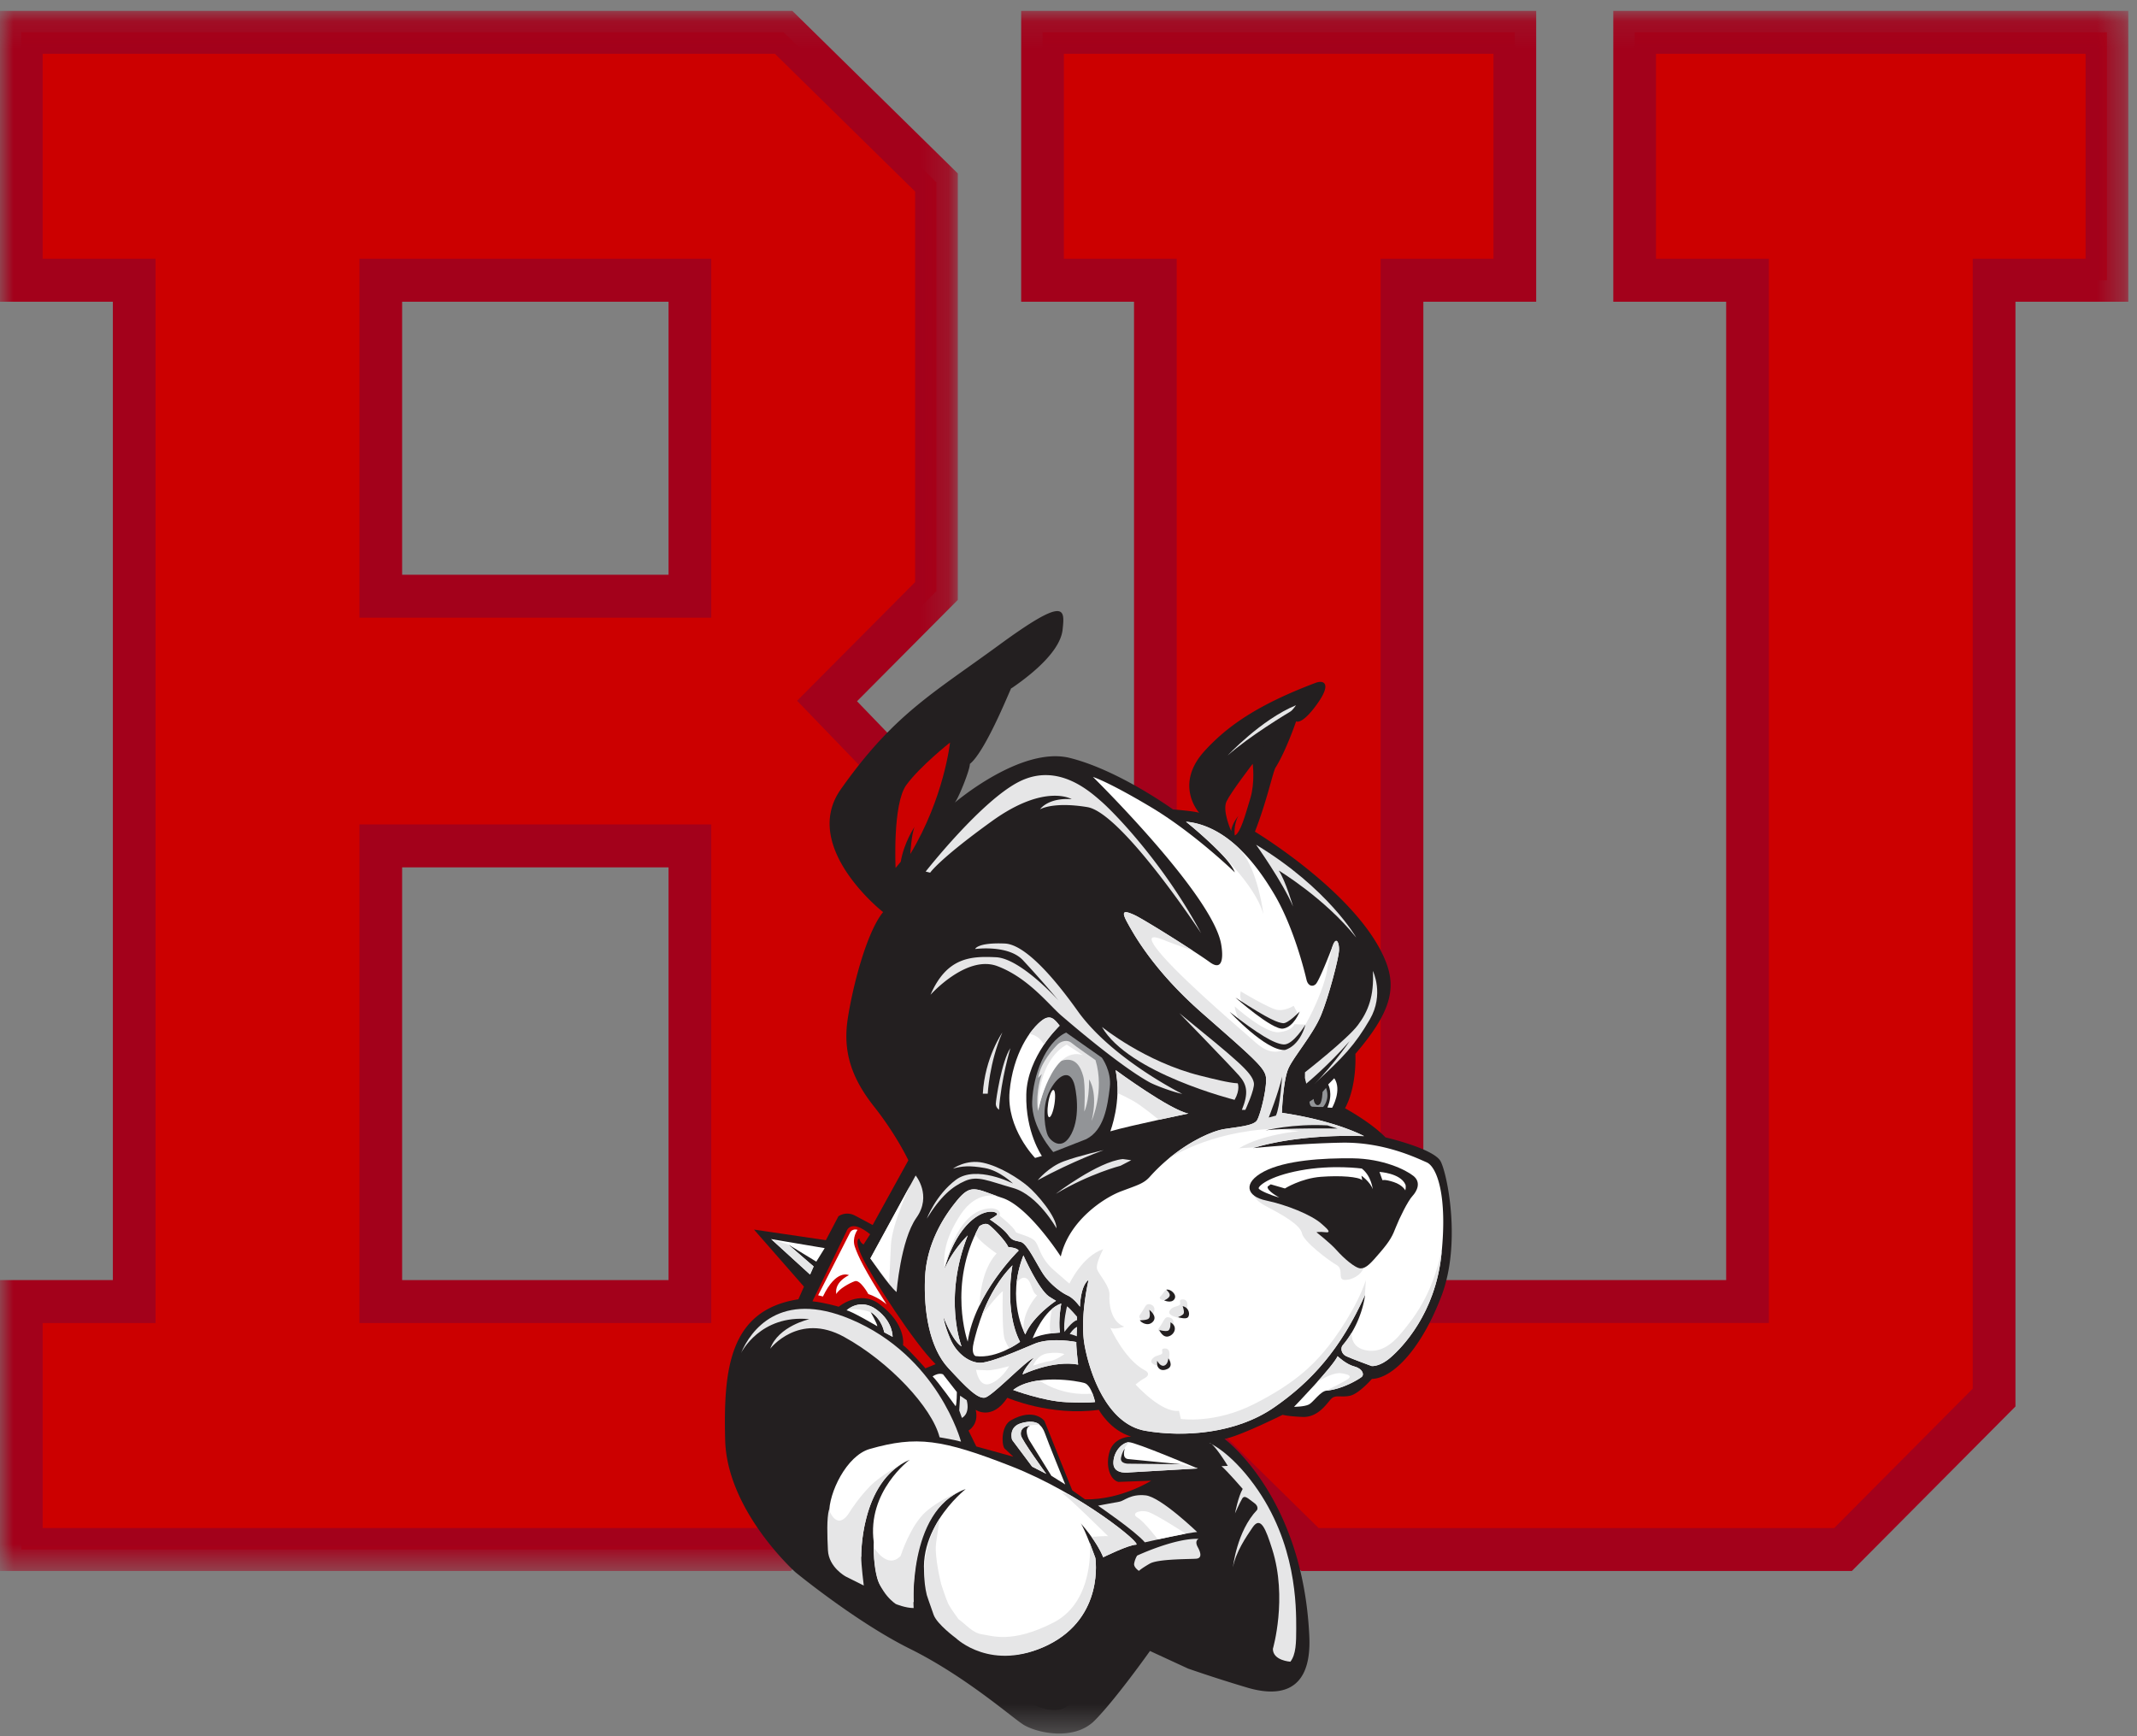 <svg width="80" height="65" viewBox="0 0 80 65" xmlns="http://www.w3.org/2000/svg" xmlns:xlink="http://www.w3.org/1999/xlink"><rect x="0" y="0" width="80" height="65" fill="#808080" stroke="none"/><defs><path id="a" d="M0 .1h35.856v58.406H0z"/><path id="c" d="M0 64.594h79.674V.1H0z"/></defs><g fill="none" fill-rule="evenodd"><path d="M14.255 48.727h11.572V31.668H14.255v17.06zm0-26.406h11.572v-11.83H14.255v11.83zM.8 48.727h4.226V10.491H.799V1.21h28.538l5.72 5.622v15.294l-4.095 4.117 4.095 4.249v21.634l-5.785 5.883H.799v-9.282z" fill="#C00"/><g transform="translate(0 .307)"><mask id="b" fill="#fff"><use xlink:href="#a"/></mask><path d="M29.01 1.707l5.248 5.156v14.623l-4.418 4.442 4.418 4.583v20.978l-5.32 5.41H1.598v-7.675h4.226V9.381H1.598V1.707h27.413zM0 .1v10.888h4.225v36.629H0v10.89h29.606l6.25-6.357V29.86s-2.95-3.062-3.773-3.914l3.773-3.794V6.186L29.662.1H0z" fill="#A3011B" mask="url(#b)"/><mask id="d" fill="#fff"><use xlink:href="#c"/></mask><path d="M15.054 21.21h9.973V10.989h-9.973v10.223zm-1.598 1.608h13.17V9.38h-13.17v13.437zM15.054 47.617h9.973V32.165h-9.973v15.452zm-1.598 1.607h13.17V30.558h-13.17v18.666z" fill="#A3011B" mask="url(#d)"/><path fill="#C00" mask="url(#d)" d="M39.028.903h17.68v9.282h-4.224V48.42H65.42V10.185h-4.226V.903h17.68v9.282H74.65v41.83l-5.655 5.687H49.038l-5.785-5.687v-41.83h-4.225z"/><path d="M78.075 1.707V9.38h-4.224v42.301L68.664 56.9h-19.3l-5.312-5.222V9.381h-4.225V1.707h16.082V9.38h-4.224v39.843h14.534V9.381h-4.226V1.707h16.082zM60.395.1v10.888h4.225v36.629H53.284V10.988h4.224V.1h-19.28v10.888h4.225v41.365l6.259 6.153h20.614l6.124-6.158v-41.36h4.224V.1h-19.28z" fill="#A3011B" mask="url(#d)"/><path d="M44.48 62.162l-1.43-.66s-1.285 1.814-2.071 2.604c-.786.792-2.217.455-2.698.135-.48-.322-2.187-1.813-4.212-2.818-2.026-1.005-4.302-2.878-4.302-2.878-.364-.34-2.555-2.478-2.62-4.94-.069-2.685.169-4.868 2.741-5.27l.209-.473-1.87-2.136 2.69.396.47-.893s.272-.21.626-.024c.354.187.656.35.656.35l1.336-2.423s-.447-.956-1.29-2.019c-.84-1.063-1.167-2.055-.98-3.274.185-1.22.709-3.25 1.326-4.001.166.14-3.145-2.384-1.585-4.595 1.978-2.805 3.429-3.577 5.928-5.405 2.51-1.837 2.458-1.35 2.375-.572-.083.776-1.068 1.62-1.92 2.199.078-.27-.917 2.318-1.552 2.828.013.206-.466 1.395-.582 1.464 0 0 2.493-2.146 4.327-1.688 1.835.459 3.861 1.928 3.861 1.928s.773.057.98.126c0 0-.961-1.049.21-2.325.806-.879 1.903-1.694 4.145-2.54.333-.124.608.042.04.818-.563.777-.767.622-.767.622s-.378 1.108-.77 1.731c-.098.158-.317 1.232-.772 2.4 0 0 3.924 2.359 4.905 4.88.4 1.026.15 1.927-1.145 3.439 0 0 .073 1.185-.387 2.036 0 0 .966.523 1.515 1.09 0 0 1.81.419 2.064.897.252.477.78 3.075.031 5.04-.747 1.966-1.81 3.082-2.605 3.106 0 0-.484.558-.821.63-.338.073-.542-.053-.706.12-.164.173-.486.695-1.063.673-.577-.024-.75-.08-.75-.08s-1.628.81-2.178.902c0 0 2.936 2.147 3.176 7.387.107 2.331-1.399 2.184-2.267 1.941a52.582 52.582 0 0 1-2.268-.728" fill="#231F20" mask="url(#d)"/><path d="M40.915 28.78s4.461 4.386 4.798 6.251c.082.455.078 1.05-.423.684-.5-.366-2.466-1.605-2.83-1.77-.364-.164-.502-.166-.273.258.233.423.966 1.799 2.834 3.433 1.868 1.635 2.262 1.988 2.357 2.316.095.328-.19 1.484-.325 1.69-.136.204-.757.243-1.246.324-.49.083-1.721.616-2.766 1.786-.23.257-.469.312-1.08.544-.613.232-1.937 1.077-2.25 2.438 0 0-1.196-1.864-2.183-2.192-.987-.328-1.16-.557-1.691.082-.531.64-1.154 1.646-1.208 2.913-.054 1.27.176 2.618.867 3.366.691.75 1.096 1.157 1.368 1.115.272-.04 1.531-1.378 1.844-1.497 0 0-.408.454-.422.628 0 0 1.126-.546 2.075-.368 0 0-.082-.696-.068-.845 0 0-.949-.192-1.572.068-.622.26-1.615.694-2.006.708-.392.014-.891-.315-1.137-.886-.244-.571-.258-.83-.258-.83s.323.885.677 1.104c0 0-.705-1.785.231-4.155 0 0-.543.505-.868 1.254 0 0 .337-1.462 1.276-2.004.446-.257.772-.096.677-.014a1.498 1.498 0 0 1-.259.164s.5.326.677.572c.178.246.248.204.49.273.242.068.606.87.85 1.226.246.355.651.666.896.776.245.11.462.423.462.423s.01-.777.324-1.009c0 0-.34 1.402-.15 2.453.19 1.05.842 2.955 2.278 3.2 1.436.247 3.385.11 4.807-.871 1.422-.98 2.52-2.22 3.415-4.224 0 0-.095 1.022-.84 1.895-.077.089-.067.311.137.407.203.096.948.369.948.369s.299.039.718-.329c.419-.365 1.664-1.634 1.895-3.854.232-2.22-.175-3.28-.554-3.444-.38-.164-1.6-.762-3.171-.736-1.572.028-3.32.203-3.32.203s1.504-.53 4.147-.449c0 0-1.032-.571-3.075-.872 0 0 .043-1.214.245-1.662.2-.448.918-1.266 1.218-1.987.298-.723.663-2.139.676-2.425.013-.288-.098-.546-.231-.192-.133.356-.515 1.32-.636 1.444-.122.123-.297.071-.35-.161-.055-.233-.464-1.946-1.208-3.201-.745-1.255-1.812-2.563-3.303-2.713 0 0 1.609 1.283 1.827 1.895 0 0-1.53-1.485-3.157-2.452-1.626-.968-2.154-1.12-2.154-1.12" fill="#FFF" mask="url(#d)"/><path d="M33.719 33.582s.969-2.45 4.184-4.694c1.06-.74 2.1-.595 3.574.85 1.472 1.443 3.042 3.49 3.754 5.127.179.415.288.78-.2.395-.487-.384-2.45-1.534-2.852-1.69-.402-.157-.744-.237-.587.422.155.659 1.652 2.895 3.852 4.539.845.63 1.665 1.286 1.593 1.796-.072.509-.362 1.189-.362 1.189s-2.462.266-6.442-3.276c-1.886-1.678-2.657-2.65-3.862-2.28-.553.169-.749.436-.868.703 0 0 .627-.825 2.1-.097 0 0-1.11-.17-1.81.363 0 0 1.547-.368 2.099.147.338.314.313.654.313.654s-.9.846-.952 2.524c0 0 .376-1.82.856-2.069 0 0-.628 1.778-.647 3.042 0 0 .056.98-.138 1.004-.192.025-1.374-.097-1.592.206 0 0 .82-.06 1 .292 0 0-.77.206-1.084.072-.314-.134-2.365-2.572-2.269-4.755.097-2.184 1.35-3.543 1.35-3.543s-.76.537-.986.83c-.092.119-.279.206-.165-.305.112-.511.653-1.852 1.438-2.576 0 0-.55.223-1.297 1.13" fill="#231F20" mask="url(#d)"/><path d="M39.91 38.349l1.339.941s.37.502.297 1.113c-.086.722-.219 1.602-.882 1.937l-1.234.484s-.827-.911-.79-1.89c.036-.978.48-2.212 1.27-2.585" fill="#929497" mask="url(#d)"/><path d="M46.224 30.971s-.056-.387.133-.731c0 0-.249.299-.267.566 0 0-.34-.756-.176-1.107.166-.35.982-1.412.982-1.412s.093.701-.091 1.301-.362 1.29-.58 1.383" fill="#C00" mask="url(#d)"/><path d="M47.034 28.075s.11 1.125-.247 2.103c0 0 .302-.627.404-1.328 0 0 .073.24.046.397 0 0 .165-.877.21-1.291 0 0 .44-.279.607-1.366 0 0 .835-.516 1.027-.866 0 0-1.3.567-2.56 1.566-1.212.96-1.542 1.836-1.542 1.836s-.074.499.459 1.163c0 0 .294-.682.743-1.282.45-.6 1.064-1.31 1.248-1.457 0 0-.366.47-.395.525" fill="#231F20" mask="url(#d)"/><path d="M45.952 27.983s1.251-1.346 2.564-1.888c0 0-.123.186-.21.237-.087.052-1.546.926-2.354 1.65" fill="#E6E6E7" mask="url(#d)"/><path d="M33.527 32.188s-.117-2.399.403-3.108c.519-.709 1.635-1.589 1.635-1.589s-.218 2.065-1.488 4.175c0 0 .046-.764.162-1.02 0 0-.402.592-.518 1.308l-.194.234z" fill="#C00" mask="url(#d)"/><path d="M35.82 27.32s-.255 1.76-1.224 3.707c0 0 .914-1.137 1.154-2.609 0 0 1.108-1.52 1.394-2.71 0 0 .055.591-.093.927 0 0 .473-1.238.59-1.38.116-.139 1.123-.778 1.27-1.183.148-.405.193-.545-.221-.292-.414.253-4.411 2.98-5.93 4.724 0 0 1.58-1.31 1.89-1.434 0 0-3.222 2.586-2.448 4.269 0 0 .093-.748.31-1.028 0 0-.185 1.745.465 2.399l.145-.183s-.125-2.439.567-3.4c.692-.961 2.07-2.37 2.886-2.635l-.755.828z" fill="#231F20" mask="url(#d)"/><path d="M41.765 39.755s2.103 1.534 2.724 1.626c0 0-2.171.446-2.924.666 0 0 .437-1.125.2-2.292M39.667 38.092s-1.21 1.142-1.247 2.567c-.036 1.424.584 2.312.584 2.312l-.255.073s-1.082-1.107-.954-2.493c.127-1.39.77-2.347 1.252-2.685.182-.129.31-.092.42 0 .109.092.2.226.2.226" fill="#FFF" mask="url(#d)"/><path d="M40.202 40.232c.074.208.262 1.222-.092 1.907-.352.685-.789.257-.88.073-.093-.184-.237-.94 0-1.534.237-.593.758-1.06.972-.446" fill="#231F20" mask="url(#d)"/><path d="M40.591 41.307s.182-.336.182-1.203c0 0 .348.495.092 1.552 0 0 .499-1.113.146-2.274 0 0-.753-.52-.9-.648-.146-.128-.389-.067-.516.06-.128.129-.626.643-.736 1.254l.145-.146s-.255.649-.145 1.387c0 0 .368-1.732.9-1.889.499-.147.693.227.79.575.097.349.042 1.332.042 1.332M41.84 40.618s.468.195.812.436c.344.242.73.561.73.561l1.107-.234s-.603-.07-2.724-1.626c0 0 .108.675.074.863M39.08 38.801s-.152-.344-.544-.4c0 0 .349-.48.582-.573.234-.093.321-.019.55.264 0 0-.425.43-.588.709" fill="#E6E6E7" mask="url(#d)"/><path d="M36.987 38.845s-.282.477-.238 1.43c0 0 .118-1 .379-1.299l-.141-.13z" fill="#231F20" mask="url(#d)"/><path d="M37.52 38.352s-.653.94-.728 2.287h.185s.053-1.15.544-2.287M37.824 38.934s-.35 1.157-.426 2.306c0 0-.119-.079-.119-.22 0-.142.22-1.608.545-2.086" fill="#E6E6E7" mask="url(#d)"/><path d="M42.137 39.085s.86.865 4.082 1.784l.142-.32.144-.023s-.033.455-.122.6c-.088.144-.22.078-.22.078s-2.901-.876-4.026-2.12" fill="#231F20" mask="url(#d)"/><path d="M49.722 40.293s.197.35-.03.863l.177.01s.383-.664.08-1.106l-.227.233z" fill="#FFF" mask="url(#d)"/><path d="M49.642 40.42l-.132.153s-.01.38-.11.465c-.102.088-.212-.03-.222-.203l-.157.103s.005.178.107.188c.101.01.403.01.403.01s.272-.269.11-.716" fill="#929497" mask="url(#d)"/><path d="M49.117 41.278l.04.121s.944.174 1.806.544c0 0-.19-.471-1.382-.655-.172-.026-.464-.01-.464-.01M50.323 39.766s0 .959-.302 1.451l.172.04s.402-.39.332-1.623l-.202.132z" fill="#231F20" mask="url(#d)"/><path d="M34.653 32.322s2.11-2.688 3.53-3.38c1.418-.692 2.588.355 3.045.755.46.401 2.317 2.287 3.736 4.933 0 0-2.966-4.51-4.26-4.721-1.292-.212-1.77.083-1.77.083s.289-.442 1.187-.38c0 0-1.003-.607-2.984.82-1.98 1.426-2.316 1.932-2.316 1.932l-.168-.042zM36.505 35.222s1.226-.17 1.783.412a39.86 39.86 0 0 1 1.34 1.518s-1.41-1.575-2.34-1.622c-.93-.045-1.84-.01-2.453 1.405 0 0 1.341-1.506 2.5-1.073 1.157.434 1.93 1.45 2.395 1.85.466.4 2.214 1.896 3.305 2.5.186.105.874.366 1.225.434 0 0-2.51-1.244-3.826-2.98-.219-.29-1.783-2.603-2.816-2.649-1.034-.045-1.113.205-1.113.205" fill="#E6E6E7" mask="url(#d)"/><path d="M46.218 40.869s-3.976-.996-4.966-2.73c0 0 1.609 1.309 3.682 1.825.453.113 1.078.273 1.402.286 0 0 .1.232-.118.619" fill="#E6E6E7" mask="url(#d)"/><path d="M46.49 41.244h.13s.36-.773.32-1.007c-.065-.39-.618-.842-2.792-2.615 0 0 1.904 1.96 2.24 2.342.296.338.36.647.103 1.28" fill="#E6E6E7" mask="url(#d)"/><path d="M39.24 40.99c.044-.282.133-.502.196-.492.065.01.082.247.038.53-.045.28-.132.5-.198.49-.065-.01-.08-.247-.036-.528" fill="#FFF" mask="url(#d)"/><path d="M46.699 31.057s1.97 2.726 2.239 4.17c.13.698.073 1.36.298.928.224-.433.567-1.603.762-1.593.195.01.42.227.4.669-.019.442-.465 3.033-1.865 4.537 0 0 .025.922-.168 1.311 0 0 2.147-1.553 3.016-3.203.912-1.732-.194-3.081-1.181-4.125-1.772-1.867-3.501-2.694-3.501-2.694" fill="#231F20" mask="url(#d)"/><path d="M47.022 31.317s1.001 1.41 1.385 2.314c0 0-.278-.954-.533-1.345 0 0 1.72 1.034 2.897 2.506 0 0-1.049-1.842-3.75-3.475M48.85 40.06l.002-.222s1.596-1.25 1.98-1.766c.387-.513.612-1.09.563-2.028 0 0 .432.874-.115 1.815-.546.94-1.008 1.44-2.065 2.391l-.326.05-.04-.24z" fill="#E6E6E7" mask="url(#d)"/><path d="M48.9 40.262s.783-.638 1.625-1.592c0 0-.833 1.217-1.676 1.943 0 0-.181.092-.192.02-.01-.07.032-.319.1-.471l.092-.103.05.203zM35.513 43.532s.543-.795 1.972-.488c0 0 .573.65 1.269.412.696-.24 2.67-.977 3.422-.94 0 0-2.03.7-2.726 1.458 0 0 2.03-.988 2.783-.988l.306.134-.306.289s-1.781.411-2.496 1.733c0 0-.202-.745-1.232-1.168 0 0 1.06.93 1.155 1.61l-.038.643s-1.067-2-2.955-2.272c-.669-.096-1.564.411-2.565 2.721 0 0 .305-2.012 1.697-2.952.581-.391 1.45-.019 1.525 0 .077.019-.752-.538-1.811-.192" fill="#231F20" mask="url(#d)"/><path d="M41.316 42.752s-1.115.39-2.468 1.125c0 0 .408-.499.977-.707.567-.21 1.49-.418 1.49-.418M39.523 44.388s1.572-1.205 2.51-1.303l.316.043-.4.208s-1.145.29-2.426 1.052M35.675 43.444s.491-.359 1.13-.22c.637.14 1.322.585 1.668.874.346.29 1.078 1.139 1.078 1.582 0 0-.69-1.247-1.628-1.512-.938-.264-1.313-.473-1.794-.264-.481.209-.924.582-1.433 1.413 0 0 .333-.887 1.09-1.455.759-.568 2.137.14 2.137.14s-.498-.485-1.063-.582c-.564-.098-.852-.073-1.185.024M46.946 44.377s-.086.196.5.502c.585.305 1.231.675 1.294.988.063.313 1.015 1.027 1.295 1.184.28.157.032.526.28.557.25.031.68-.18.743-.494.061-.314-1.295-2.118-1.295-2.118l-2.817-.62z" fill="#E6E6E7" mask="url(#d)"/><path d="M49.282 45.826s.52.404.758.675c.238.27.69.677.898.677.21 0 .381-.192.745-.618.362-.424.451-.61.576-.934.126-.323.445-.973.616-1.155.17-.184.335-.51.042-.75-.295-.238-1.147-.649-2.272-.663-1.125-.014-2.53.074-3.33.495-.8.422-.66.93.085 1.085.743.155 1.7.533 2.077.875.141.127.407.34.155.313-.252-.028-.35 0-.35 0" fill="#231F20" mask="url(#d)"/><path d="M51.473 45.668s.294-1.211.182-1.805c-.054-.286-.354-.422.167-.352.52.069.965.378.87.706-.055.197-.167.37-.196.099-.027-.27-.38-.14-.492.028-.111.167-.125.278-.14.52-.013.242-.39.804-.39.804" fill="#231F20" mask="url(#d)"/><path d="M51.473 44.877s.21-1.046-.45-1.552c0 0-1.069-.206-2.667.143-.772.17-1.557.594-1.292.847.264.254 1.234.32 1.67.562.437.243 1.757.724 1.293 1.13 0 0 .503.159.42-.082-.085-.243-.772-.906-1.798-1.258-1.023-.352-1.092-.426-1.107-.51 0 0 .713.2 1.177.187.466-.014.798.238 1.294.197.504-.044.996-.158 1.023-.566 0 0 .465.464.437.902" fill="#231F20" mask="url(#d)"/><path d="M51.753 43.877l-.112-.31s.772.042.968.465c.037.08 0 .227 0 .227s-.095-.2-.433-.312c-.34-.112-.423-.07-.423-.07M51.389 44.217s-.045-.493-.408-.776c0 0-1.094-.155-2.304.07-1.208.224-1.585.601-1.557.675.028.073.45.256.772.34 0 0-.48-.255-.437-.41l.115-.084.532.154s.604-.38 1.349-.436c.742-.056 1.417 0 1.544.127l-.028-.169s.339.241.422.51" fill="#FFF" mask="url(#d)"/><path d="M39.944 48.6s-.148.586-.095.957c0 0 .292-.406.472-.44v-.13s-.3-.353-.377-.388M40.047 49.635s.128-.207.274-.268l-.008.353s-.198-.076-.266-.085" fill="#E6E6E7" mask="url(#d)"/><path d="M39.73 48.495s-.12.605-.051 1.088c0 0-.653.024-1.021.215 0 0 .42-1.103 1.072-1.303M39.532 48.392s-.868.567-1.15 1.26c0 0-.73-1.286-.07-2.96 0 0 .556 1.257.954 1.536.085.06.266.164.266.164" fill="#FFF" mask="url(#d)"/><path d="M37.902 47.064s-.327 1.682.284 2.864c0 0-.85.645-1.665.534 0 0-.181-.06-.068-.518.11-.455.454-1.87 1.449-2.88" fill="#FFF" mask="url(#d)"/><path d="M37.747 46.38s.338.024.386.133c0 0-1.64 1.601-1.906 3.409 0 0-.76-2.123.434-4.318 0 0 .204-.158.35-.061.145.097.627.593.736.837" fill="#FFF" mask="url(#d)"/><path d="M36.52 45.88s.09-.185.14-.276c0 0 .206-.158.35-.06.146.095.628.593.737.836 0 0 .338.024.386.134 0 0-.888.866-1.463 2.044 0 0 .006-1.262.64-1.937 0 0-.78-.54-.79-.742M37.615 49.842c-.113-.28-.075-1.81-.075-1.81-.228.177-.777.888-.777.888.221-.583.575-1.284 1.139-1.856 0 0-.327 1.682.284 2.864 0 0-.154.116-.393.241 0 0-.064-.05-.178-.327M38.828 48.187c-.204-.088-.201-.498-.39-.625-.19-.126-.38.158-.38.158.034-.319.112-.663.255-1.028 0 0 .556 1.257.953 1.536.085.06.266.164.266.164s-.868.568-1.15 1.26l-.057-.118c-.089-.712.503-1.347.503-1.347M39.385 48.693a.982.982 0 0 1 .345-.197s-.12.604-.051 1.087l-.35.033c-.081-.34.056-.923.056-.923M44.399 30.457s2.47 1.953 2.895 3.457c0 0-.21-1.827-.995-2.541-.784-.714-1.497-.893-1.9-.916M46.448 36.808s-.073.291.087.415c.16.125 1.144.838 1.457.838.314 0 .587-.427.587-.427l-.15-.286s-.333.211-.634.148c-.302-.062-1.347-.688-1.347-.688" fill="#E6E6E7" mask="url(#d)"/><path d="M46.248 37.039s1.376 1.22 1.783 1.163c.407-.057.624-.639.624-.639s-.442.459-.624.436c-.182-.023-.457-.092-1.783-.96" fill="#231F20" mask="url(#d)"/><path d="M47.005 42.646c.358-.11 1.788-.491 4.058-.42 0 0-1.032-.57-3.075-.872 0 0 .043-1.214.245-1.662.2-.448.918-1.266 1.218-1.987.298-.722.662-2.139.676-2.425.013-.288-.098-.546-.231-.192l-.026.07-.172.74c-.075.755-.908 2.6-1.499 3.014-.591.413-1.11-.113-1.292-.278-.18-.162-2.385-2.03-3.341-3.104-.956-1.076-.158-.71.14-.59.299.117.947.343.947.343-.782-.51-1.924-1.216-2.192-1.338-.365-.163-.503-.166-.274.258.232.423.966 1.799 2.834 3.433 1.868 1.635 2.261 1.988 2.358 2.315.094.33-.192 1.485-.326 1.69-.136.205-.757.244-1.246.325-.386.065-1.23.41-2.081 1.123 0 0 1.457-1.022 3.954-1.14l.952.091s-1.385.118-2.248.64l.62-.034z" fill="#E6E6E7" mask="url(#d)"/><path d="M46.35 37.808s-.125-.312-.125-.435c0 0 1.12 1.012 1.644.963.524-.05.587-.3.587-.3l.415.017-.267.469-.562.366-.55-.204-1.142-.876z" fill="#E6E6E7" mask="url(#d)"/><path d="M46.031 37.574s1.364 1.473 2.068 1.428c0 0 .536-.108.772-.95 0 0-.463.767-.816.743-.355-.023-.956-.387-2.024-1.22M47.996 40s-.07 1.116-.232 1.46l-.268.07s.359-.906.5-1.53M47.366 42.014s1.03-.26 2.326-.189l.38.118s-2.015-.031-2.706.07" fill="#231F20" mask="url(#d)"/><path d="M51.132 47.621c-.32.973-1.104 2.134-1.568 2.675-.461.542-1.127 1.208-2.613 1.96-1.487.754-2.745.558-2.745.558l-.07-.304c-.657.093-1.624-.984-1.624-.984s.172-.15.344-.242.154-.211 0-.291c-.76-.401-1.289-1.588-1.289-1.588.184.08.517-.047.517-.047-.497-.184-.573-.845-.551-1.18.024-.333-.393-.764-.462-.964-.07-.2.228-.753.228-.753-.783.253-1.264 1.287-1.264 1.287s-.091-.069-.59-.51c-.496-.444-.518-.812-.667-1.042-.15-.232-.739-.312-.762-.393-.043-.156-.6-.603-.6-.603.08-.138-.09-.28-.344-.27-1.314.06-1.712 2.27-1.712 2.27-.042-.504-.014-1.096.599-2.033.613-.937 1.38-.69 1.38-.69-.824-.29-1.008-.45-1.502.147-.531.64-1.154 1.646-1.208 2.913-.054 1.27.177 2.617.867 3.366.691.75 1.096 1.157 1.368 1.115.272-.04 1.531-1.378 1.844-1.497 0 0-.408.454-.422.628 0 0 1.126-.546 2.075-.368 0 0-.082-.696-.068-.845 0 0-.949-.191-1.572.068-.622.26-1.615.694-2.006.708-.391.014-.891-.315-1.137-.886-.244-.571-.258-.83-.258-.83s.323.885.677 1.104c0 0-.705-1.785.231-4.155 0 0-.543.505-.868 1.254 0 0 .337-1.462 1.276-2.004.446-.257.772-.096.677-.014-.095.083-.259.164-.259.164s.5.326.677.571c.178.247.248.206.49.275.242.067.606.869.85 1.225.246.355.651.666.896.775.245.11.462.424.462.424s.01-.777.324-1.009c0 0-.34 1.402-.15 2.453.19 1.05.842 2.955 2.278 3.2 1.436.247 3.385.11 4.807-.871 1.415-.976 2.509-2.206 3.406-4.192l.038-.575z" fill="#E6E6E7" mask="url(#d)"/><path d="M36.54 50.976s.098.687.535.519c.438-.168.703-.657.703-.657s-.594.168-.821.157c-.225-.009-.417-.019-.417-.019M38.68 50.818s.13-.401.545-.46c.414-.06.624.03.624.03s-.32.231-.545.262c-.227.029-.624.168-.624.168" fill="#FFF" mask="url(#d)"/><path d="M53.966 46.526c-.374 1.706-1.064 2.53-1.475 3.035-.408.505-.864.81-1.416.67-.548-.14-.47-.65-.47-.65-.095.159-.207.32-.341.478-.078.089-.068.311.136.407.204.096.948.368.948.368s.299.04.718-.327c.419-.366 1.663-1.634 1.895-3.854l.005-.127zM43.33 50.83s-.32-.083-.212-.238c.107-.156.25-.142.357-.2.108-.06-.068-.204.12-.216.188-.013.2.164.176.32-.024.156-.036.312-.036.312l-.223.083-.182-.06z" fill="#E6E6E7" mask="url(#d)"/><path d="M43.32 50.636s.113.229.26.183c.147-.045.159-.275.159-.275s.214.286-.036.401c-.249.115-.35-.045-.373-.115-.023-.067-.01-.194-.01-.194" fill="#231F20" mask="url(#d)"/><path d="M42.927 49.147s-.39-.051-.247-.24c.142-.189.187-.345.271-.38.084-.037.333.026.25.287-.083.261-.274.333-.274.333" fill="#E6E6E7" mask="url(#d)"/><path d="M43.023 48.73s.33.239.136.446c-.194.204-.465.01-.488-.058 0 0 .272.01.34-.07.07-.08.012-.318.012-.318" fill="#231F20" mask="url(#d)"/><path d="M34.278 43.7l-1.695 3.105s.691 1.028.981 1.26c0 0 .152-1.946.743-2.783.592-.836-.03-1.583-.03-1.583" fill="#E6E6E7" mask="url(#d)"/><path d="M34.078 44.06s-.689 1.444-.725 2.245c-.035.8-.07 1.421-.07 1.421l-.7-.92 1.495-2.747zM40.997 52.18s-.135-.624-.392-.707c-.256-.083-1.883-.362-2.676.257 0 0 1.132.422 2 .458.869.035 1.068-.008 1.068-.008" fill="#FFF" mask="url(#d)"/><path d="M38.906 51.372c-.363.048-.715.153-.977.358 0 0 1.132.422 2 .458.869.034 1.068-.008 1.068-.008l-.096-.314c-1.187.114-1.995-.494-1.995-.494" fill="#E6E6E7" mask="url(#d)"/><path d="M32.574 45.9l-.246.384s-.135-.067-.158-.225c0 0-.224.023.135.754.36.732 1.904 3.15 2.72 3.95l-.38.157s-.684-.777-.84-.866c0 0 .144-.79-.906-1.554-.729-.527-1.5.114-1.5.114s-.536-.158-.985-.203l1.276-2.622s.135-.496.884.112" fill="#C00" mask="url(#d)"/><path d="M31.31 48.14s-.123-.405.47-.708c0 0-.47-.248-.973.799l-.18-.045 1.198-2.353s.076-.155.279-.1c0 0-.222.293-.1.641.122.35.346.843 1.186 2.15 0 0-.301-.26-.683-.384 0 0-.301-.55-.503-.483-.202.068-.617.304-.695.483M28.87 46.082l2.003.338-.314.506-1.051-.642.951.822-.134.303zM31.69 48.749s.515-.483 1.13-.023c.617.46.594 1.013.594 1.013l-.314-.168s-.07-.48-.511-.765c0 0 .254.449.254.54 0 0-.973-.575-1.153-.597M34.913 51.223s.212-.155.391-.077l.517.663s0 .44-.046.53c0 0-.682-.947-.862-1.116" fill="#FFF" mask="url(#d)"/><path d="M35.942 51.945l-.032.551.1.28s.313-.136.18-.663l-.248-.168z" fill="#E6E6E7" mask="url(#d)"/><path d="M36.256 53.25s.403-.226.269-.776c0 0 .61.422 1.185-.452 0 0 1.602.7 3.426.452 0 0 .413.766 1.208 1 0 0-.615 0-.795.53-.178.528-.01 1.079.314 1.168l1.231-.044s-1.131.721-2.474.698l-.48-.338-1.041-2.598s-.379-.518-1.254-.024c-.359.204-.359.867-.246 1.048l.336.315-1.387-.384-.292-.596z" fill="#C00" mask="url(#d)"/><path d="M39.166 54.87l-.527-.27-.75-1.002s-.16-.48.372-.633c.532-.154.754.094.854.38.098.288.763 1.923.763 1.923l-.52-.325-.835-1.347s-.22-.415.033-.525c0 0-.39.002-.337.356.027.178.947 1.443.947 1.443M44.838 54.669l-2.53.145s-.62.106-.627-.338c-.007-.445.339-.783.58-.79.239-.007 2.577.983 2.577.983" fill="#FFF" mask="url(#d)"/><path d="M27.458 52.087s.07-1.628 1.218-2.205c0 0-1.353 2.151-.422 4.981.669 2.031 2.417 3.033 2.417 3.033s.069-3.18 1.168-3.834c1.098-.651 2.846-.772 4.137-.397 0 0-.85-3.206-4.137-4.585-3.287-1.378-4.183 1.33-4.233 1.703-.05.372-.148 1.304-.148 1.304" fill="#231F20" mask="url(#d)"/><path d="M35.174 53.502s.55.09.802.163c0 0-.85-3.206-4.137-4.585-2.648-1.11-3.744.432-4.097 1.267 0 0 .71-1.452 2.558-1.267 0 0-1.158.253-1.467 1.106 0 0 1.061-1.378 2.76-.446 1.7.932 3.303 2.653 3.581 3.762M41.106 56.062s1.398.954 1.753 1.373c0 0 1.69-.385 1.958-.385 0 0-1.362-1.314-1.929-1.374-.567-.06-.802.206-.98.237-.179.03-.802.149-.802.149" fill="#E6E6E7" mask="url(#d)"/><path d="M43.342 57.322s-.497-.657-.76-.815c-.264-.158.088-.302.39-.214.301.089 1.412.814 1.412.814l-1.042.215z" fill="#FFF" mask="url(#d)"/><path d="M42.023 58.24s1.705-1.11 3.352-.913c0 0-.16 1.119-.148 1.506 0 0-.42.14-.534.184 0 0-1.267-.283-1.977-.15-.18.035-.396.21-.453.14-.057-.071.273-.3.273-.377 0-.081-.07-.183-.206-.241a4.157 4.157 0 0 1-.307-.148" fill="#231F20" mask="url(#d)"/><path d="M44.874 57.304s-.17.06-.035.31c.137.25.137.409-.044.432-.182.022-1.43.001-1.749.184-.32.183-.41.273-.41.273s-.191-.124-.18-.262a.888.888 0 0 1 .112-.309s1.41-.662 2.306-.628" fill="#E6E6E7" mask="url(#d)"/><path d="M41.45 58.641s.104 2.19-1.37 3.001c-1.475.812-2.63.782-3.194.567 0 0 2.072 2.037 3.054 1.372.982-.666 3.611-3.918 4.348-4.197 0 0-1.309-.328-1.927-.176-.284.07-.458-.149-.319-.32.11-.137.371-.367.047-.373a2.857 2.857 0 0 0-.422.012l-.217.114z" fill="#231F20" mask="url(#d)"/><path d="M45.199 59.4s-.713.673-1.255 1.322c0 0 2.314 1.544 3.758 1.45.798-.051.823-.673.823-1.502 0-.826.016-3.203-1.57-5.383-.924-1.271-1.696-1.579-1.696-1.579s-1.214.18-1.935.078l2.19.93-1.698.366s.976.615 1.671 1.655c0 0 .306-1.092.926-1.296 0 0-.493.98-.493 1.604 0 0 .441-.828 1.035-.905 0 0-1.092 1.301-.976 2.953.026.357.094.724-.236.724-.331 0-.603-.29-.544-.417" fill="#231F20" mask="url(#d)"/><path d="M45.963 54.572l-.235.01c.225.195.793.852.793.852-.17.29-.287.916-.287.916s.17-.387.267-.55c.095-.164.245.02.44.152.196.133.118.27.118.27-.762.797-.902 2.145-.902 2.145.102-.563.492-1.134.731-1.487.306-.456.5.062.738.813.58 1.83.025 3.729.025 3.729 0 .443.655.481.655.481.21-.268.219-.71.219-1.233 0-.826.016-3.203-1.57-5.383-.924-1.271-1.696-1.578-1.69-1.578.175 0 .698.863.698.863" fill="#E6E6E7" mask="url(#d)"/><path d="M42.525 57.523c.271 0-2.045-1.907-4.658-2.933-2.611-1.023-3.558-1.149-5.306-.651-.87.247-1.544 1.65-1.52 2.427 0 0-.05.877.082 1.504.132.628.618.762.618.762l.294.014s.033-.554.206-.677c0 0-.05-2.825 1.815-3.626 0 0-1.602 1.18-1.347 3.081 0 0-.033.644.123 1.321.157.678.803.808.803.808s.264.117.569.117c0 0-.246-3.451 1.947-4.229 0 0-2.169 1.703-1.396 3.858 0 0 .353.05.55.528.198.48.541.827.443 1.023 0 0 1.372 1.471 3.492.423 2.119-1.05 1.765-3.255 1.765-3.255s-.403-1.114-.55-1.297c0 0 .59.644.846 1.272 0 0 .954-.47 1.224-.47" fill="#FFF" mask="url(#d)"/><path d="M39.738 55.576c.284.177 1.746 1.63 1.746 1.63-.099-.018-.622.025-.622.025.16.224.33.494.439.762 0 0 .954-.47 1.224-.47.194 0-.926-.967-2.528-1.893l-.259-.054zM35.183 56.533c-.455.697-.745 1.808-.488 2.874 0 0 .082.255.257.743.129.355.836.873.836.873s1.332 1.298 3.452.25c2.119-1.05 1.765-3.255 1.765-3.255s-.097-.268-.207-.565c0 0 .206 2.186-1.362 2.986-1.568.802-2.316.486-2.679.437-.355-.047-.622-.394-.873-.563 0 0-.29-.388-.387-.583-.078-.157-.26-.722-.26-.722s-.265-1.018-.193-1.552c.072-.534.139-.923.139-.923M32.583 55.32c-.41.414-.724.899-.724.899-.52.91-.825-.009-.825-.009-.089.328-.066.984-.04 1.52.033.645.665.983.665.983l.677.339s-.098-.76-.095-1.083c0 0-.045-2.551 1.55-3.492 0 0-.798.43-1.208.844" fill="#E6E6E7" mask="url(#d)"/><path d="M34.659 56.29c-.58.51-.943 1.651-.943 1.651-.498.53-.996-.31-.996-.31-.032.225.02.642.048.824.144.903.77 1.29.77 1.29s.361.15.665.15c0 0-.24-3.605 1.88-4.429 0 0-.846.316-1.424.824" fill="#E6E6E7" mask="url(#d)"/><path d="M48.445 52.36s1.44-1.486 1.63-1.894c0 0 .305.299.623.384.317.086.381.308.276.393-.107.085-.706.456-1.311.512-.235.02-.497.434-.666.52-.171.086-.552.086-.552.086" fill="#FFF" mask="url(#d)"/><path d="M50.477 51.308c.127-.109 0-.16-.255-.202-.337-.057-.915.33-.915.33.345-.386.682-.786.767-.97 0 0 .306.299.624.384.318.086.381.308.276.393-.107.085-.707.457-1.312.512a.292.292 0 0 0-.029.004s.717-.345.844-.451M43.641 49.638s-.39-.05-.247-.24c.142-.19.189-.345.27-.38.085-.036.335.026.252.287-.083.26-.275.333-.275.333" fill="#E6E6E7" mask="url(#d)"/><path d="M43.398 49.483s.124.308.351.24c.228-.069.351-.376.068-.525 0 0 .023.297-.114.32-.134.023-.305-.035-.305-.035" fill="#231F20" mask="url(#d)"/><path d="M44.001 48.995s-.319-.081-.211-.238c.106-.155.249-.14.356-.2.108-.06-.069-.205.12-.217.188-.011.2.165.176.322-.025.156-.035.311-.035.311l-.225.084-.18-.062z" fill="#E6E6E7" mask="url(#d)"/><path d="M44.101 49.003s.273.092.363.012c.092-.08.07-.365-.191-.423 0 0 .08.216.034.285-.046.07-.206.126-.206.126" fill="#231F20" mask="url(#d)"/><path d="M43.638 48.384s-.312-.032-.198-.152c.115-.123.15-.221.217-.244.067-.023.267.016.201.184-.067.166-.22.212-.22.212" fill="#E6E6E7" mask="url(#d)"/><path d="M43.58 48.376s.271.126.385-.046c.114-.172-.157-.399-.306-.353 0 0 .17.136.125.239-.045.102-.204.16-.204.16" fill="#231F20" mask="url(#d)"/><path fill="#E6E6E7" mask="url(#d)" d="M29.508 46.284l.951.822-.134.303-1.455-1.327zM31.717 48.726s.488-.453 1.104 0c.62.457.593 1.013.593 1.013l-.314-.168s-.065-.455-.478-.743c0 0-.444-.18-.905-.102M38.496 53.077c-.106.017-.317.084-.277.35.027.178.947 1.443.947 1.443l-.527-.27-.75-1.002s-.168-.51.372-.633c.566-.131.663.078.663.078-.359-.018-.428.034-.428.034M44.838 54.669l-2.53.145s-.62.106-.627-.338c-.007-.444.335-.78.582-.79 0 0-.216.231-.242.44-.024.21.124.272.765.309.64.037 1.356.061 1.356.061l.696.173z"/><path d="M42.108 53.927s-.13.363.125.39c.254.029 1.971.193 1.971.193l-1.95-.02s-.34.016-.286-.232c.055-.248.14-.331.14-.331" fill="#231F20" mask="url(#d)"/><path d="M38.865 41.247s.514-2.421 1.67-2.054l-.598-.389s-1.061.44-1.072 2.443" fill="#FFF" mask="url(#d)"/></g></g></svg>